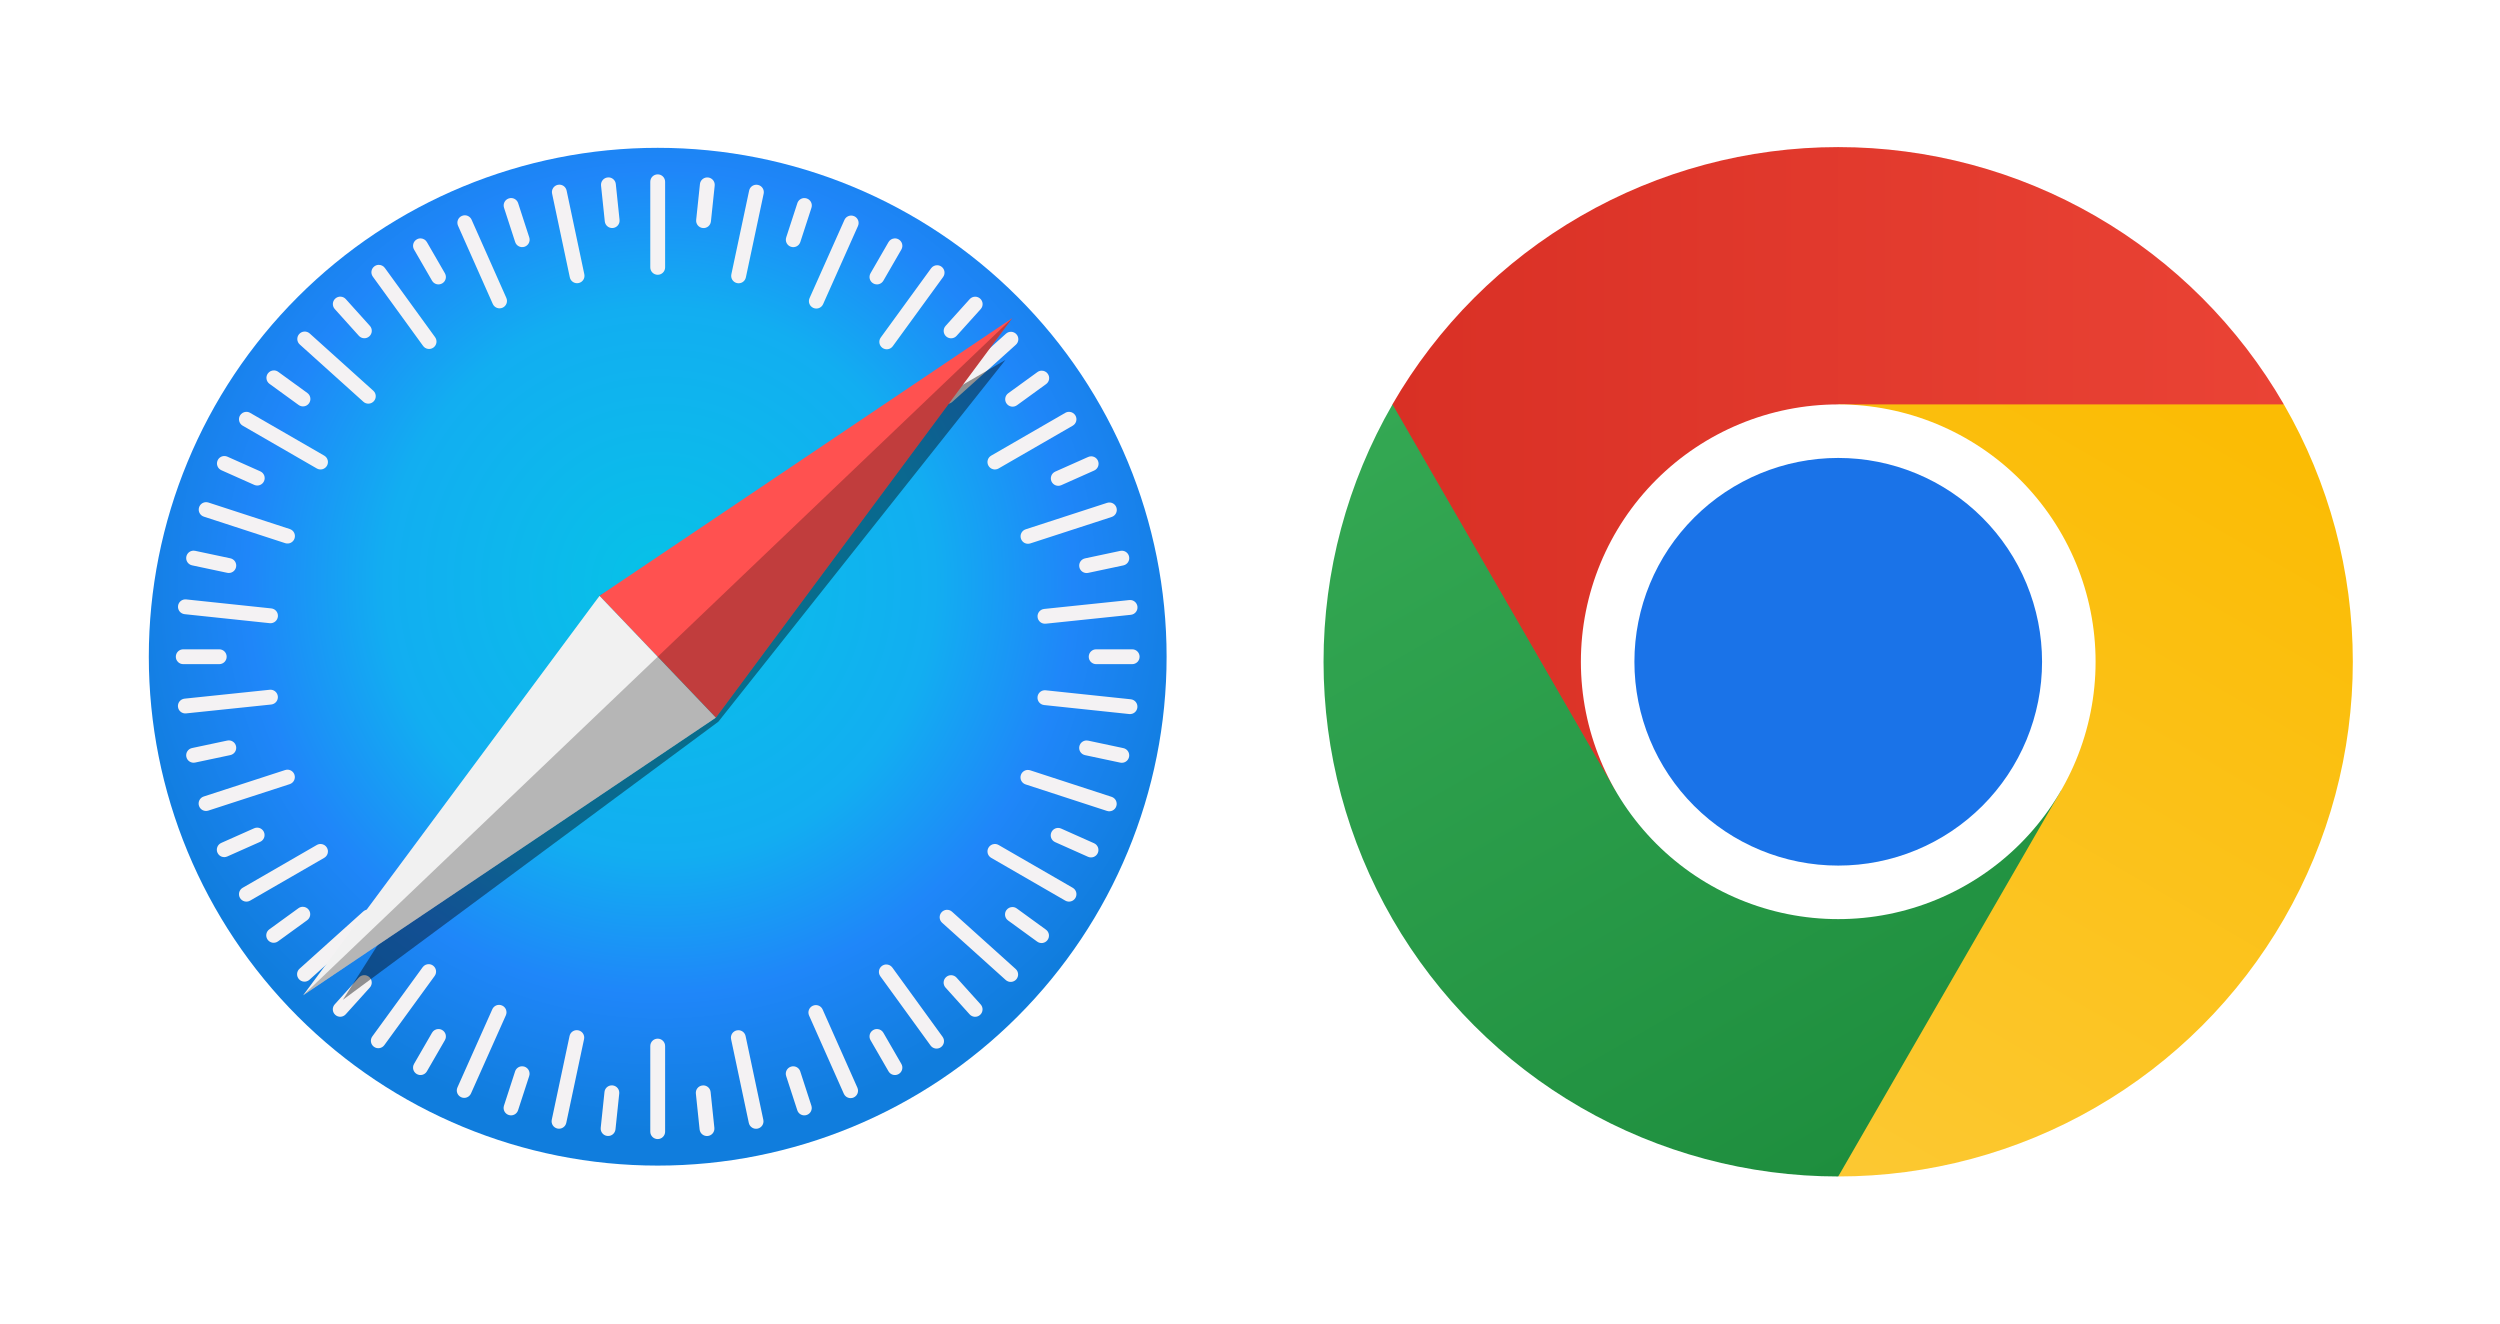 <svg width="170" height="90" viewBox="0 0 170 90" fill="none" xmlns="http://www.w3.org/2000/svg">
<g clip-path="url(#clip0_5503_38321)">
<path d="M79.329 44.657C79.329 53.834 75.683 62.636 69.193 69.126C62.703 75.615 53.902 79.261 44.724 79.261C35.546 79.261 26.744 75.615 20.255 69.126C13.765 62.636 10.119 53.834 10.119 44.657C10.119 35.479 13.765 26.677 20.255 20.188C26.744 13.698 35.546 10.052 44.724 10.052C53.902 10.052 62.703 13.698 69.193 20.188C75.683 26.677 79.329 35.479 79.329 44.657Z" fill="url(#paint0_radial_5503_38321)"/>
<path d="M44.724 11.857C44.444 11.857 44.219 12.082 44.219 12.361V18.181C44.219 18.46 44.444 18.685 44.724 18.685C45.004 18.685 45.228 18.46 45.228 18.181V12.361C45.228 12.082 45.004 11.857 44.724 11.857ZM41.423 12.065C41.39 12.062 41.356 12.062 41.321 12.066C41.043 12.095 40.842 12.342 40.871 12.62L41.126 15.055C41.155 15.332 41.402 15.533 41.68 15.504C41.958 15.475 42.158 15.228 42.129 14.95L41.875 12.515C41.85 12.272 41.657 12.088 41.423 12.065H41.423ZM48.048 12.068C47.814 12.09 47.621 12.274 47.596 12.517L47.34 14.952C47.31 15.23 47.511 15.477 47.789 15.506C48.067 15.536 48.314 15.335 48.343 15.057L48.599 12.623C48.629 12.345 48.428 12.098 48.15 12.068C48.115 12.065 48.081 12.065 48.048 12.068L48.048 12.068ZM38.033 12.557C37.999 12.557 37.965 12.561 37.931 12.568C37.658 12.626 37.484 12.892 37.542 13.166L38.747 18.859C38.805 19.133 39.072 19.306 39.345 19.248C39.619 19.19 39.792 18.924 39.734 18.65L38.529 12.957C38.478 12.718 38.268 12.555 38.033 12.557L38.033 12.557ZM51.438 12.562C51.203 12.559 50.992 12.722 50.941 12.961L49.732 18.654C49.674 18.927 49.847 19.194 50.121 19.252C50.394 19.311 50.661 19.137 50.719 18.864L51.929 13.171C51.987 12.898 51.813 12.631 51.54 12.573C51.506 12.566 51.472 12.562 51.438 12.562L51.438 12.562ZM34.797 13.469C34.732 13.463 34.664 13.47 34.598 13.493C34.332 13.579 34.188 13.862 34.274 14.128L35.03 16.456C35.117 16.722 35.4 16.867 35.666 16.78C35.932 16.694 36.076 16.41 35.99 16.145L35.234 13.816C35.169 13.617 34.993 13.486 34.797 13.469V13.469ZM54.655 13.47C54.459 13.487 54.284 13.618 54.219 13.818L53.462 16.145C53.376 16.411 53.52 16.695 53.786 16.781C54.052 16.868 54.335 16.723 54.422 16.458L55.179 14.129C55.265 13.864 55.121 13.58 54.855 13.494C54.788 13.472 54.721 13.465 54.655 13.47V13.47ZM31.597 14.64C31.532 14.641 31.465 14.656 31.402 14.684C31.146 14.798 31.032 15.095 31.146 15.35L33.509 20.668C33.623 20.923 33.92 21.038 34.175 20.924C34.43 20.81 34.545 20.514 34.431 20.258L32.068 14.94C31.982 14.749 31.794 14.636 31.597 14.64V14.64ZM57.891 14.658C57.695 14.655 57.506 14.766 57.421 14.957L55.05 20.272C54.936 20.527 55.05 20.824 55.305 20.938C55.56 21.052 55.858 20.938 55.971 20.683L58.342 15.369C58.456 15.113 58.342 14.816 58.087 14.702C58.023 14.674 57.957 14.659 57.891 14.658V14.658ZM28.627 16.212C28.53 16.204 28.431 16.226 28.34 16.279C28.098 16.418 28.016 16.726 28.155 16.968L29.379 19.088C29.519 19.33 29.826 19.412 30.068 19.272C30.311 19.133 30.393 18.825 30.253 18.583L29.029 16.463C28.942 16.312 28.789 16.223 28.627 16.212V16.212ZM60.821 16.212C60.659 16.223 60.507 16.312 60.419 16.463L59.195 18.583C59.055 18.825 59.138 19.133 59.38 19.272C59.622 19.412 59.929 19.33 60.069 19.088L61.293 16.968C61.433 16.726 61.35 16.418 61.108 16.279C61.017 16.226 60.917 16.205 60.821 16.212V16.212ZM25.743 18.011C25.646 18.014 25.549 18.045 25.464 18.107C25.238 18.271 25.188 18.585 25.352 18.811L28.769 23.522C28.933 23.748 29.248 23.798 29.474 23.634C29.7 23.47 29.75 23.156 29.586 22.929L26.169 18.219C26.066 18.078 25.905 18.005 25.743 18.011V18.011ZM63.741 18.036C63.579 18.03 63.418 18.103 63.315 18.244L59.892 22.95C59.727 23.176 59.777 23.49 60.003 23.655C60.229 23.819 60.543 23.77 60.708 23.544L64.131 18.838C64.295 18.612 64.246 18.297 64.02 18.133C63.935 18.071 63.838 18.04 63.741 18.036L63.741 18.036ZM23.166 20.172C23.037 20.165 22.905 20.208 22.801 20.302C22.594 20.489 22.577 20.806 22.764 21.014L24.402 22.834C24.589 23.041 24.907 23.058 25.114 22.871C25.322 22.684 25.339 22.366 25.152 22.159L23.514 20.339C23.421 20.235 23.294 20.179 23.166 20.172V20.172ZM66.286 20.176C66.157 20.183 66.031 20.239 65.938 20.343L64.3 22.162C64.113 22.37 64.129 22.688 64.337 22.875C64.545 23.062 64.862 23.045 65.049 22.837L66.688 21.018C66.875 20.81 66.858 20.492 66.65 20.305C66.546 20.212 66.415 20.169 66.286 20.176L66.286 20.176ZM20.695 22.546C20.566 22.553 20.44 22.609 20.346 22.713C20.159 22.92 20.176 23.238 20.384 23.425L24.709 27.319C24.916 27.506 25.234 27.489 25.421 27.281C25.608 27.073 25.592 26.756 25.384 26.569L21.059 22.675C20.955 22.582 20.823 22.539 20.695 22.546L20.695 22.546ZM68.769 22.563C68.64 22.556 68.509 22.599 68.405 22.692L64.077 26.582C63.869 26.769 63.852 27.087 64.039 27.295C64.226 27.503 64.544 27.52 64.752 27.333L69.079 23.442C69.287 23.255 69.304 22.938 69.117 22.73C69.024 22.626 68.898 22.57 68.769 22.563H68.769ZM18.64 25.188C18.478 25.182 18.317 25.255 18.214 25.396C18.05 25.622 18.1 25.936 18.326 26.101L20.306 27.539C20.533 27.704 20.847 27.654 21.011 27.428C21.175 27.202 21.126 26.887 20.9 26.723L18.919 25.284C18.834 25.223 18.737 25.191 18.64 25.188L18.64 25.188ZM70.822 25.206C70.725 25.21 70.627 25.241 70.543 25.302L68.561 26.74C68.335 26.904 68.285 27.218 68.449 27.445C68.613 27.671 68.927 27.721 69.154 27.557L71.135 26.119C71.362 25.955 71.411 25.641 71.247 25.415C71.145 25.273 70.983 25.201 70.822 25.206V25.206ZM16.72 28.006C16.558 28.017 16.406 28.106 16.318 28.257C16.179 28.499 16.261 28.807 16.503 28.947L21.543 31.856C21.785 31.996 22.092 31.914 22.232 31.672C22.372 31.43 22.289 31.122 22.047 30.982L17.008 28.073C16.917 28.02 16.817 27.999 16.72 28.006V28.006ZM72.728 28.006C72.631 27.999 72.531 28.02 72.44 28.073L67.401 30.983C67.159 31.122 67.076 31.43 67.216 31.672C67.356 31.914 67.663 31.996 67.905 31.856L72.945 28.947C73.187 28.807 73.27 28.499 73.13 28.257C73.042 28.106 72.889 28.017 72.728 28.006V28.006ZM15.268 31.01C15.072 31.005 14.883 31.117 14.798 31.309C14.684 31.564 14.798 31.861 15.053 31.975L17.289 32.972C17.544 33.086 17.841 32.972 17.955 32.717C18.069 32.462 17.955 32.165 17.7 32.051L15.464 31.054C15.4 31.025 15.334 31.011 15.268 31.01ZM74.19 31.03C74.124 31.032 74.057 31.046 73.994 31.074L71.757 32.07C71.502 32.184 71.388 32.481 71.501 32.736C71.615 32.991 71.912 33.105 72.168 32.992L74.404 31.996C74.659 31.882 74.773 31.585 74.66 31.33C74.575 31.139 74.386 31.026 74.19 31.03ZM13.974 34.149C13.778 34.166 13.603 34.297 13.538 34.496C13.451 34.762 13.595 35.045 13.861 35.132L19.394 36.935C19.66 37.021 19.944 36.877 20.03 36.611C20.117 36.346 19.973 36.062 19.707 35.975L14.174 34.172C14.107 34.151 14.04 34.144 13.974 34.149V34.149ZM75.481 34.171C75.416 34.165 75.348 34.172 75.282 34.194L69.747 35.993C69.481 36.079 69.337 36.363 69.424 36.629C69.51 36.895 69.793 37.039 70.059 36.953L75.594 35.154C75.859 35.067 76.004 34.784 75.918 34.518C75.853 34.318 75.677 34.187 75.481 34.171V34.171ZM13.168 37.445C12.933 37.442 12.723 37.605 12.672 37.845C12.614 38.118 12.787 38.385 13.06 38.443L15.455 38.952C15.728 39.01 15.995 38.837 16.053 38.563C16.111 38.29 15.938 38.023 15.665 37.965L13.27 37.456C13.236 37.449 13.202 37.445 13.168 37.445L13.168 37.445ZM76.281 37.45C76.247 37.45 76.213 37.454 76.179 37.46L73.785 37.969C73.511 38.027 73.338 38.294 73.396 38.567C73.454 38.841 73.721 39.014 73.994 38.956L76.389 38.447C76.662 38.389 76.836 38.122 76.778 37.849C76.727 37.61 76.516 37.447 76.281 37.449L76.281 37.45ZM12.558 40.76C12.324 40.782 12.132 40.966 12.106 41.209C12.077 41.487 12.277 41.734 12.555 41.764L18.342 42.376C18.62 42.405 18.867 42.205 18.897 41.927C18.926 41.649 18.726 41.401 18.448 41.372L12.661 40.76C12.626 40.757 12.592 40.757 12.558 40.76L12.558 40.76ZM76.895 40.803C76.862 40.8 76.827 40.8 76.793 40.804L71.005 41.408C70.727 41.437 70.526 41.684 70.555 41.962C70.584 42.24 70.832 42.44 71.109 42.411L76.897 41.807C77.175 41.778 77.376 41.531 77.347 41.253C77.321 41.01 77.129 40.826 76.895 40.803L76.895 40.803ZM12.46 44.153C12.181 44.153 11.956 44.378 11.956 44.658C11.956 44.937 12.181 45.162 12.46 45.162H14.908C15.188 45.162 15.413 44.937 15.413 44.658C15.413 44.378 15.188 44.153 14.908 44.153H12.46ZM74.54 44.153C74.26 44.153 74.035 44.378 74.035 44.658C74.035 44.937 74.26 45.162 74.54 45.162H76.988C77.267 45.162 77.492 44.937 77.492 44.658C77.492 44.378 77.267 44.153 76.988 44.153H74.54ZM18.441 46.903C18.408 46.9 18.373 46.9 18.339 46.904L12.551 47.508C12.273 47.537 12.072 47.784 12.101 48.062C12.13 48.34 12.377 48.54 12.655 48.511L18.443 47.907C18.721 47.878 18.922 47.631 18.893 47.353C18.867 47.11 18.675 46.926 18.441 46.903L18.441 46.903ZM71.004 46.939C70.77 46.962 70.577 47.145 70.552 47.388C70.522 47.666 70.722 47.914 71 47.943L76.787 48.555C77.066 48.584 77.313 48.384 77.342 48.106C77.372 47.828 77.171 47.581 76.894 47.551L71.106 46.94C71.072 46.936 71.037 46.936 71.004 46.939L71.004 46.939ZM15.556 50.347C15.522 50.348 15.488 50.351 15.454 50.358L13.059 50.867C12.786 50.925 12.613 51.192 12.671 51.465C12.729 51.739 12.996 51.912 13.269 51.854L15.664 51.346C15.937 51.287 16.11 51.021 16.052 50.747C16.002 50.508 15.791 50.345 15.556 50.347L15.556 50.347ZM73.891 50.352C73.656 50.35 73.446 50.513 73.395 50.752C73.337 51.025 73.51 51.292 73.784 51.35L76.178 51.859C76.451 51.917 76.718 51.744 76.776 51.471C76.835 51.197 76.661 50.93 76.388 50.872L73.993 50.363C73.959 50.356 73.925 50.353 73.891 50.353L73.891 50.352ZM19.588 52.339C19.523 52.333 19.455 52.341 19.389 52.363L13.854 54.162C13.589 54.248 13.444 54.532 13.531 54.797C13.617 55.063 13.901 55.208 14.166 55.121L19.701 53.322C19.966 53.236 20.111 52.952 20.025 52.686C19.96 52.487 19.784 52.356 19.588 52.339V52.339ZM69.855 52.357C69.659 52.374 69.483 52.505 69.418 52.704C69.331 52.97 69.475 53.253 69.741 53.34L75.274 55.143C75.54 55.229 75.824 55.085 75.91 54.819C75.997 54.554 75.853 54.27 75.587 54.184L70.054 52.381C69.987 52.359 69.92 52.352 69.855 52.357V52.357ZM17.476 56.28C17.411 56.281 17.344 56.295 17.28 56.324L15.044 57.319C14.789 57.433 14.675 57.73 14.788 57.985C14.902 58.241 15.199 58.355 15.454 58.241L17.691 57.245C17.946 57.132 18.06 56.835 17.947 56.579C17.861 56.388 17.673 56.276 17.476 56.28V56.28ZM71.964 56.299C71.767 56.294 71.579 56.407 71.493 56.598C71.379 56.853 71.493 57.151 71.748 57.264L73.984 58.262C74.239 58.376 74.537 58.262 74.65 58.007C74.764 57.751 74.65 57.454 74.395 57.34L72.159 56.343C72.096 56.314 72.029 56.3 71.964 56.299V56.299ZM21.831 57.392C21.734 57.385 21.634 57.407 21.543 57.459L16.503 60.369C16.261 60.509 16.179 60.816 16.318 61.058C16.458 61.3 16.766 61.382 17.008 61.243L22.047 58.333C22.289 58.193 22.372 57.886 22.232 57.644C22.145 57.492 21.992 57.404 21.831 57.392V57.392ZM67.618 57.392C67.456 57.403 67.303 57.492 67.216 57.644C67.076 57.886 67.159 58.193 67.401 58.333L72.44 61.243C72.683 61.382 72.99 61.3 73.13 61.058C73.27 60.816 73.187 60.509 72.945 60.369L67.905 57.459C67.814 57.407 67.715 57.386 67.618 57.392V57.392ZM20.573 61.662C20.476 61.666 20.379 61.697 20.294 61.759L18.313 63.196C18.087 63.36 18.037 63.675 18.201 63.901C18.365 64.127 18.679 64.177 18.905 64.013L20.887 62.575C21.113 62.411 21.163 62.097 20.999 61.871C20.896 61.729 20.735 61.657 20.573 61.662L20.573 61.662ZM68.863 61.679C68.701 61.673 68.54 61.746 68.437 61.887C68.273 62.114 68.323 62.428 68.549 62.592L70.529 64.031C70.755 64.195 71.069 64.146 71.234 63.919C71.398 63.693 71.348 63.379 71.122 63.215L69.142 61.776C69.057 61.714 68.96 61.683 68.863 61.679L68.863 61.679ZM25.061 61.853C24.932 61.846 24.801 61.889 24.697 61.983L20.369 65.873C20.161 66.06 20.144 66.378 20.331 66.585C20.518 66.793 20.835 66.81 21.043 66.623L25.371 62.733C25.579 62.546 25.596 62.228 25.409 62.02C25.316 61.916 25.189 61.86 25.061 61.853ZM64.375 61.867C64.246 61.874 64.12 61.93 64.027 62.034C63.84 62.242 63.856 62.56 64.064 62.747L68.389 66.64C68.597 66.827 68.915 66.81 69.102 66.603C69.289 66.395 69.272 66.077 69.064 65.89L64.739 61.997C64.635 61.903 64.504 61.861 64.375 61.867V61.867ZM29.166 65.563C29.005 65.557 28.843 65.63 28.741 65.771L25.317 70.477C25.153 70.703 25.202 71.017 25.428 71.182C25.654 71.346 25.969 71.297 26.133 71.071L29.556 66.365C29.721 66.139 29.671 65.824 29.445 65.66C29.361 65.598 29.264 65.567 29.166 65.563ZM60.253 65.584C60.156 65.588 60.059 65.619 59.974 65.681C59.748 65.845 59.698 66.159 59.862 66.385L63.279 71.096C63.443 71.322 63.758 71.372 63.984 71.208C64.21 71.044 64.26 70.73 64.096 70.503L60.679 65.793C60.576 65.651 60.415 65.579 60.253 65.585L60.253 65.584ZM24.747 66.311C24.618 66.319 24.492 66.374 24.399 66.478L22.761 68.297C22.574 68.505 22.59 68.823 22.798 69.01C23.006 69.197 23.323 69.18 23.51 68.972L25.148 67.153C25.336 66.945 25.319 66.628 25.111 66.441C25.007 66.347 24.876 66.305 24.747 66.311L24.747 66.311ZM64.698 66.314C64.569 66.306 64.438 66.35 64.334 66.443C64.126 66.63 64.109 66.948 64.296 67.156L65.934 68.975C66.121 69.183 66.439 69.199 66.647 69.012C66.854 68.825 66.871 68.507 66.684 68.3L65.046 66.48C64.953 66.376 64.826 66.32 64.698 66.314L64.698 66.314ZM33.947 68.332C33.751 68.327 33.562 68.439 33.477 68.631L31.106 73.945C30.992 74.201 31.106 74.498 31.361 74.612C31.616 74.726 31.913 74.612 32.027 74.356L34.398 69.042C34.512 68.787 34.398 68.49 34.143 68.376C34.079 68.347 34.013 68.333 33.947 68.332ZM55.469 68.346C55.403 68.348 55.337 68.362 55.273 68.39C55.018 68.504 54.903 68.801 55.017 69.056L57.38 74.374C57.494 74.629 57.791 74.743 58.047 74.63C58.302 74.516 58.416 74.219 58.303 73.964L55.939 68.646C55.854 68.455 55.666 68.343 55.469 68.346V68.346ZM29.781 69.975C29.619 69.986 29.467 70.075 29.379 70.226L28.155 72.346C28.016 72.588 28.098 72.896 28.34 73.035C28.582 73.175 28.889 73.093 29.029 72.851L30.253 70.731C30.393 70.489 30.311 70.181 30.068 70.042C29.978 69.989 29.878 69.968 29.781 69.975V69.975ZM59.667 69.975C59.57 69.968 59.471 69.989 59.38 70.042C59.138 70.181 59.055 70.489 59.195 70.731L60.419 72.851C60.559 73.093 60.866 73.175 61.108 73.035C61.35 72.896 61.433 72.588 61.293 72.346L60.069 70.226C59.982 70.075 59.829 69.986 59.667 69.975V69.975ZM39.225 70.051C38.99 70.049 38.78 70.211 38.729 70.451L37.52 76.143C37.462 76.417 37.635 76.683 37.908 76.742C38.182 76.8 38.449 76.626 38.507 76.353L39.716 70.66C39.774 70.387 39.601 70.12 39.327 70.062C39.293 70.055 39.259 70.051 39.225 70.051L39.225 70.051ZM50.205 70.055C50.171 70.055 50.137 70.058 50.103 70.065C49.83 70.123 49.656 70.39 49.714 70.663L50.919 76.357C50.977 76.63 51.244 76.804 51.517 76.746C51.791 76.688 51.964 76.421 51.906 76.147L50.701 70.455C50.65 70.215 50.44 70.052 50.205 70.054L50.205 70.055ZM44.724 70.629C44.444 70.629 44.219 70.854 44.219 71.133V76.953C44.219 77.232 44.444 77.457 44.724 77.457C45.004 77.457 45.228 77.232 45.228 76.953V71.133C45.228 70.854 45.004 70.629 44.724 70.629ZM35.463 72.509C35.267 72.526 35.091 72.657 35.026 72.856L34.27 75.184C34.183 75.45 34.328 75.734 34.593 75.82C34.859 75.907 35.143 75.762 35.229 75.496L35.986 73.168C36.072 72.902 35.928 72.619 35.662 72.532C35.596 72.511 35.528 72.504 35.463 72.509V72.509ZM53.981 72.51C53.916 72.504 53.849 72.511 53.782 72.533C53.516 72.62 53.372 72.903 53.458 73.169L54.215 75.497C54.301 75.763 54.584 75.908 54.85 75.821C55.116 75.735 55.261 75.451 55.174 75.186L54.418 72.858C54.353 72.658 54.177 72.527 53.981 72.51V72.51ZM41.557 73.807C41.323 73.829 41.13 74.013 41.105 74.256L40.849 76.691C40.82 76.969 41.02 77.216 41.298 77.245C41.576 77.275 41.823 77.074 41.853 76.796L42.108 74.362C42.138 74.084 41.937 73.837 41.66 73.807C41.625 73.804 41.591 73.804 41.557 73.807L41.557 73.807ZM47.871 73.809C47.837 73.806 47.803 73.806 47.768 73.81C47.49 73.839 47.29 74.086 47.319 74.364L47.573 76.799C47.602 77.077 47.849 77.277 48.127 77.248C48.405 77.219 48.606 76.972 48.577 76.694L48.322 74.259C48.297 74.016 48.105 73.832 47.871 73.809L47.871 73.809Z" fill="#F4F2F3"/>
<g opacity="0.409" filter="url(#filter0_f_5503_38321)">
<path d="M68.37 24.476L40.767 40.513L23.314 67.989L48.846 49.078L68.37 24.476Z" fill="black"/>
</g>
<path d="M48.68 48.8L40.768 40.514L68.835 21.633L48.68 48.8Z" fill="#FF5150"/>
<path d="M48.68 48.8L40.768 40.514L20.613 67.68L48.68 48.8Z" fill="#F1F1F1"/>
<path opacity="0.243" d="M20.613 67.68L48.68 48.8L68.835 21.633L20.613 67.68Z" fill="black"/>
</g>
<g clip-path="url(#clip1_5503_38321)">
<path d="M155.303 27.5C152.231 22.18 147.813 17.762 142.492 14.69C137.172 11.619 131.136 10.002 124.993 10.002C118.85 10.002 112.814 11.619 107.494 14.69C102.173 17.762 97.755 22.18 94.683 27.5L96.783 65.3L155.303 27.5Z" fill="url(#paint1_linear_5503_38321)"/>
<path d="M109.845 53.75L94.69 27.5C91.618 32.821 90.001 38.856 90.001 45C90.001 51.144 91.618 57.179 94.69 62.5C97.762 67.82 102.18 72.239 107.5 75.311C112.821 78.382 118.856 80 125 80L159.3 45L109.845 53.75Z" fill="url(#paint2_linear_5503_38321)"/>
<path d="M140.155 53.75L125 80C131.143 79.999 137.178 78.38 142.497 75.308C147.817 72.236 152.234 67.817 155.305 62.497C158.376 57.176 159.992 51.141 159.992 44.998C159.992 38.855 158.375 32.82 155.303 27.5H125L140.155 53.75Z" fill="url(#paint3_linear_5503_38321)"/>
<path d="M125 62.5C127.298 62.5 129.574 62.047 131.697 61.168C133.82 60.288 135.749 58.999 137.374 57.374C138.999 55.749 140.288 53.82 141.168 51.697C142.047 49.574 142.5 47.298 142.5 45C142.5 42.702 142.047 40.426 141.168 38.303C140.288 36.18 138.999 34.251 137.374 32.626C135.749 31.001 133.82 29.712 131.697 28.832C129.574 27.953 127.298 27.5 125 27.5C120.359 27.5 115.908 29.344 112.626 32.626C109.344 35.907 107.5 40.359 107.5 45C107.5 49.641 109.344 54.093 112.626 57.374C115.908 60.656 120.359 62.5 125 62.5Z" fill="white"/>
<path d="M125 58.86C126.82 58.86 128.622 58.502 130.304 57.805C131.986 57.108 133.513 56.087 134.801 54.8C136.088 53.514 137.108 51.986 137.805 50.304C138.501 48.622 138.86 46.82 138.86 45C138.86 43.18 138.501 41.378 137.805 39.696C137.108 38.014 136.088 36.486 134.801 35.2C133.513 33.913 131.986 32.892 130.304 32.195C128.622 31.498 126.82 31.14 125 31.14C121.324 31.14 117.799 32.6 115.199 35.2C112.6 37.799 111.14 41.324 111.14 45C111.14 48.676 112.6 52.201 115.199 54.8C117.799 57.4 121.324 58.86 125 58.86Z" fill="#1A73E8"/>
</g>
<defs>
<filter id="filter0_f_5503_38321" x="20.769" y="21.931" width="50.145" height="48.602" filterUnits="userSpaceOnUse" color-interpolation-filters="sRGB">
<feFlood flood-opacity="0" result="BackgroundImageFix"/>
<feBlend mode="normal" in="SourceGraphic" in2="BackgroundImageFix" result="shape"/>
<feGaussianBlur stdDeviation="1.272" result="effect1_foregroundBlur_5503_38321"/>
</filter>
<radialGradient id="paint0_radial_5503_38321" cx="0" cy="0" r="1" gradientUnits="userSpaceOnUse" gradientTransform="translate(44.88 39.611) scale(37.547)">
<stop stop-color="#06C2E7"/>
<stop offset="0.25" stop-color="#0DB8EC"/>
<stop offset="0.5" stop-color="#12AEF1"/>
<stop offset="0.75" stop-color="#1F86F9"/>
<stop offset="1" stop-color="#107DDD"/>
</radialGradient>
<linearGradient id="paint1_linear_5503_38321" x1="94.69" y1="31.875" x2="155.303" y2="31.875" gradientUnits="userSpaceOnUse">
<stop stop-color="#D93025"/>
<stop offset="1" stop-color="#EA4335"/>
</linearGradient>
<linearGradient id="paint2_linear_5503_38321" x1="128.787" y1="77.809" x2="98.477" y2="25.309" gradientUnits="userSpaceOnUse">
<stop stop-color="#1E8E3E"/>
<stop offset="1" stop-color="#34A853"/>
</linearGradient>
<linearGradient id="paint3_linear_5503_38321" x1="119.89" y1="80" x2="150.2" y2="27.591" gradientUnits="userSpaceOnUse">
<stop stop-color="#FCC934"/>
<stop offset="1" stop-color="#FBBC04"/>
</linearGradient>
<clipPath id="clip0_5503_38321">
<rect width="70" height="70" fill="white" transform="translate(10 10)"/>
</clipPath>
<clipPath id="clip1_5503_38321">
<rect width="70" height="70" fill="white" transform="translate(90 10)"/>
</clipPath>
</defs>
</svg>
